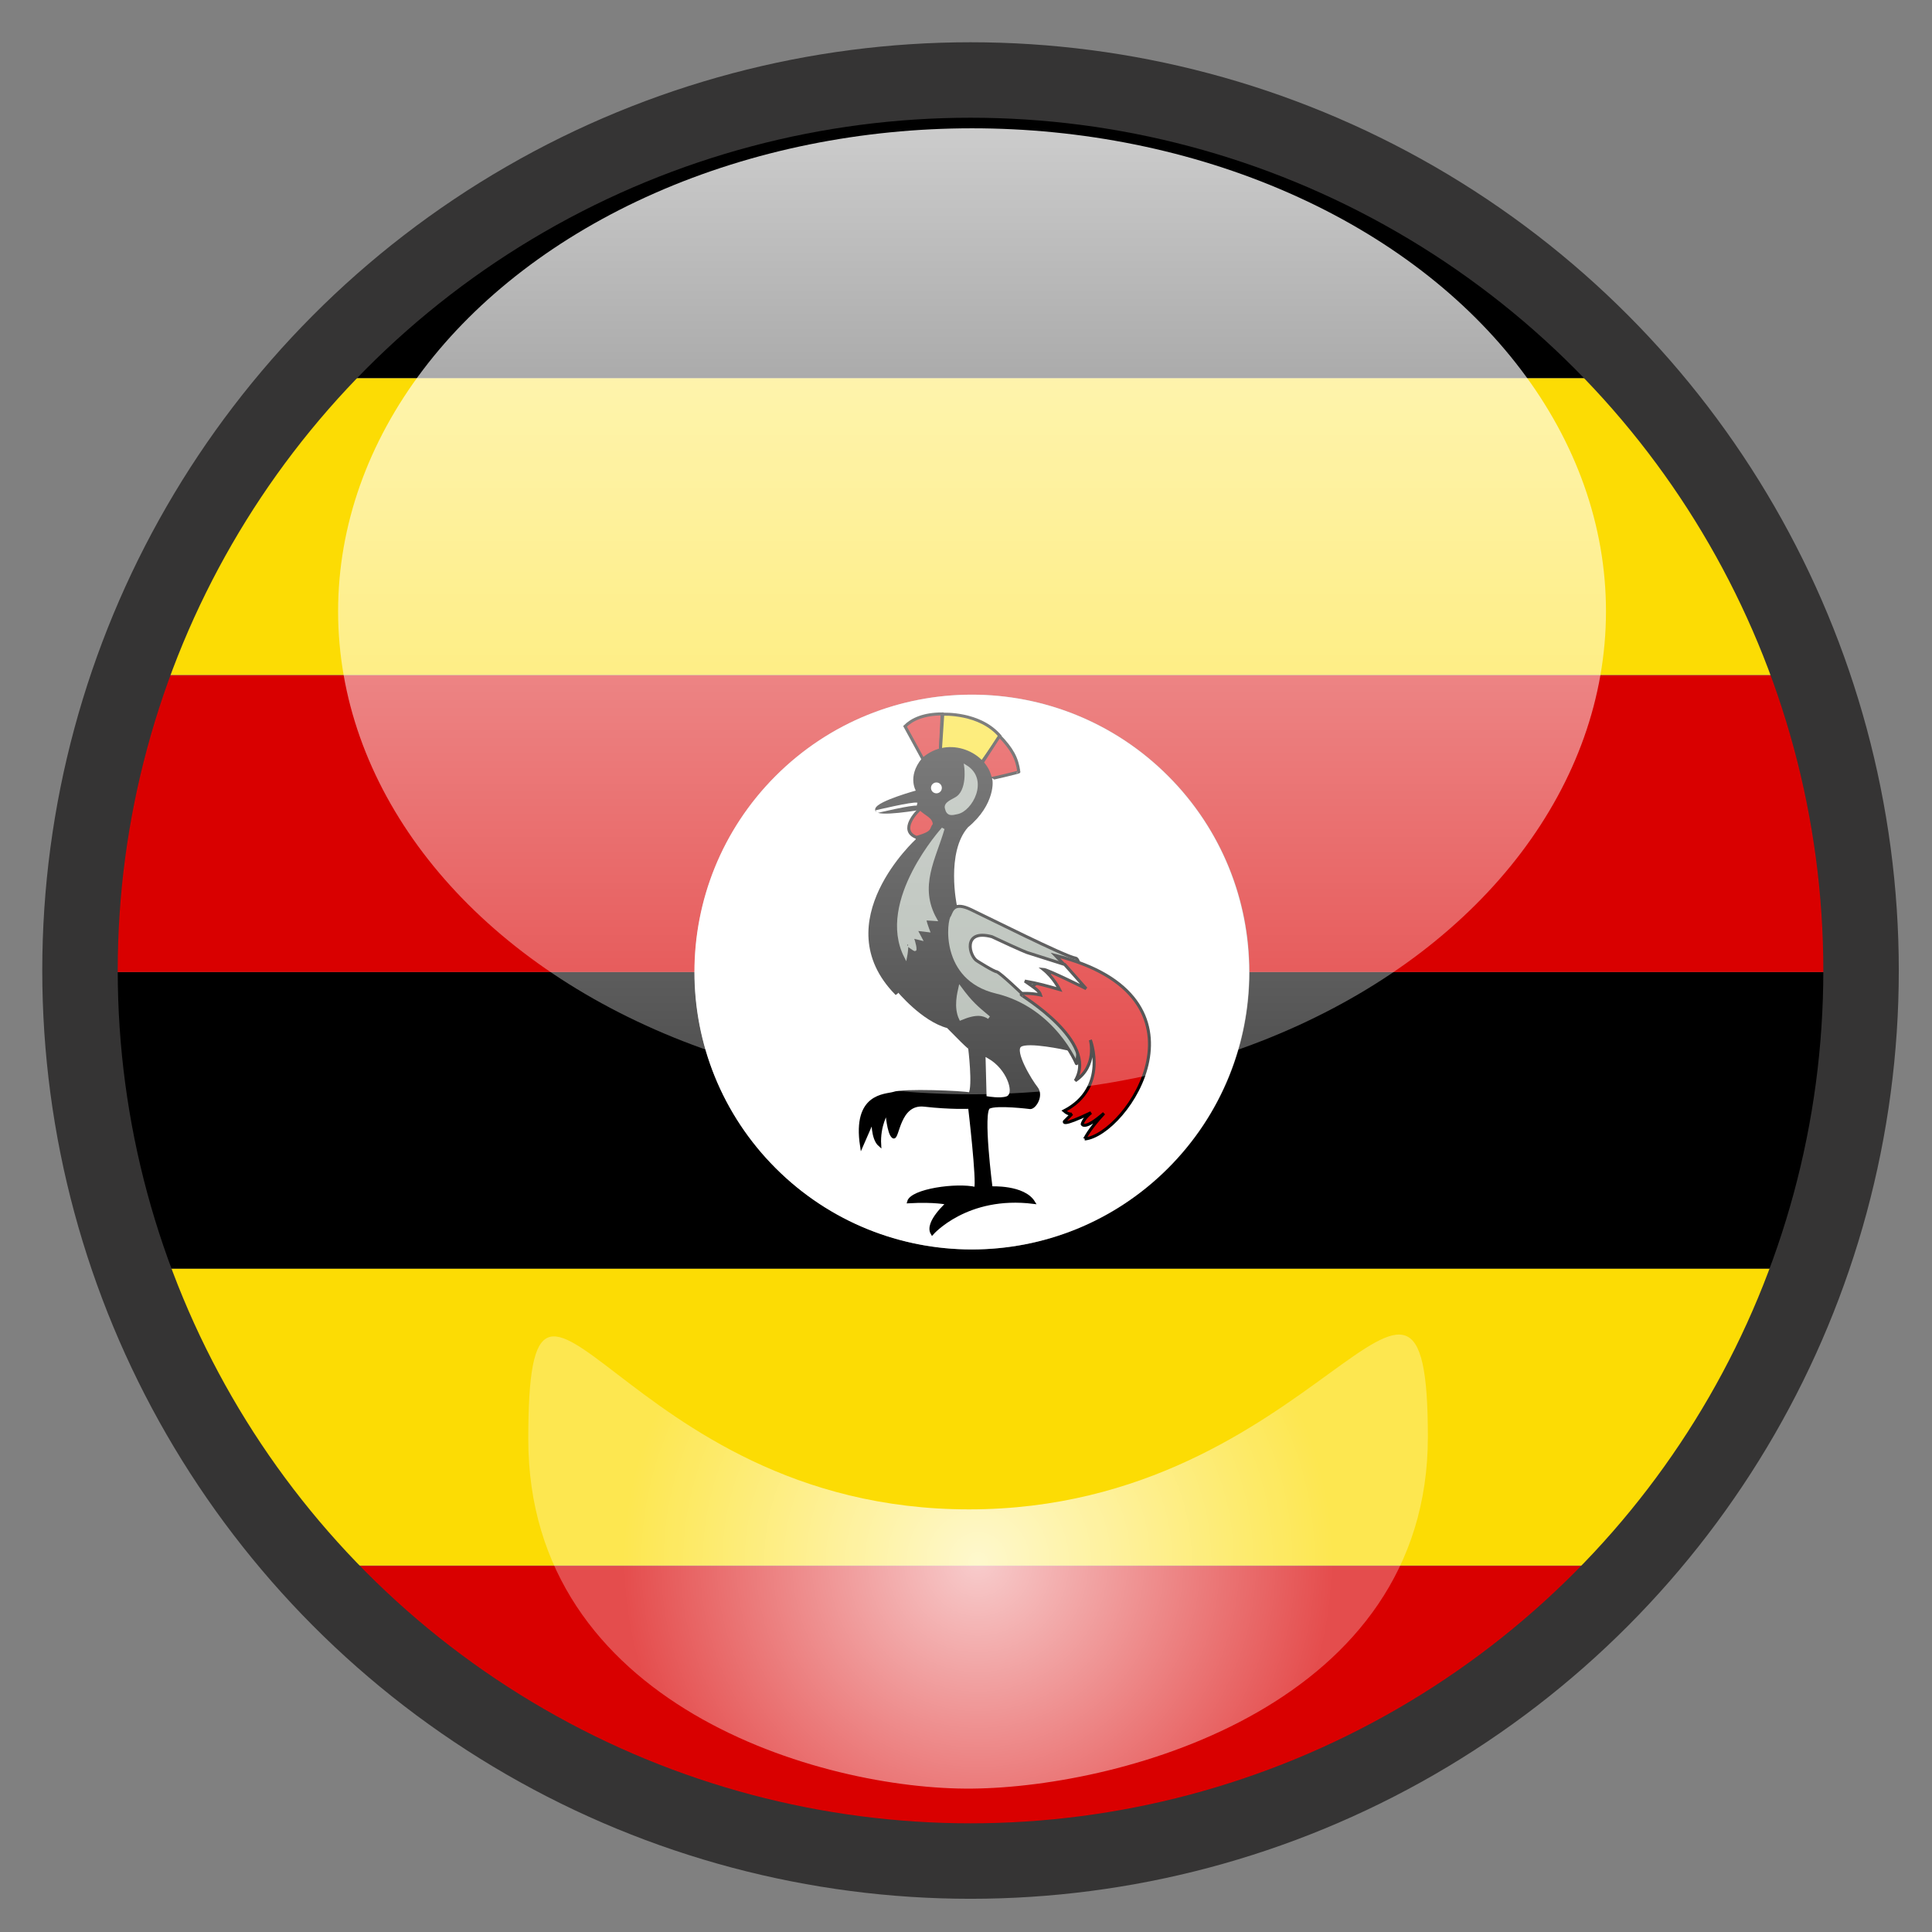 <?xml version="1.0" encoding="utf-8"?>
<!-- Generator: Adobe Illustrator 22.0.1, SVG Export Plug-In . SVG Version: 6.00 Build 0)  -->
<svg version="1.1" xmlns="http://www.w3.org/2000/svg" xmlns:xlink="http://www.w3.org/1999/xlink" x="0px" y="0px" width="640px"
	 height="640px" viewBox="0 0 640 640" style="enable-background:new 0 0 640 640;" xml:space="preserve">
<rect x="0" y="0" width="640" height="640" fill="#808080" stroke="none"/>
<g id="Layer_7">
	<g id="Layer_8">
		<g>
			<path style="fill:none;" d="M269.6,617c16.9,2.9,34.2,4.5,51.9,4.5s35-1.5,51.9-4.5H269.6z"/>
			<path style="fill:none;" d="M321.5,21.5c-19.6,0-38.8,1.9-57.4,5.5h114.9C360.3,23.4,341.1,21.5,321.5,21.5z"/>
			<path d="M621.5,322H413.9c0,50.8-41.2,91.9-91.9,91.9c-50.8,0-91.9-41.2-91.9-91.9H21.5c0.1,34.5,5.9,67.5,16.7,98.3h566.6
				C615.6,389.5,621.4,356.5,621.5,322z"/>
			<path d="M378.9,27H264.1c-67.2,13-126.5,48.5-169.6,98.3h454C505.4,75.5,446.2,40.1,378.9,27z"/>
			<path style="fill:#FCDC04;" d="M548.5,125.3h-454c-24.7,28.6-44.1,61.9-56.7,98.3h567.3C592.6,187.2,573.2,153.9,548.5,125.3z"/>
			<path style="fill:#D90000;" d="M322,230.1c50.8,0,91.9,41.2,91.9,91.9h207.6c0-0.2,0-0.3,0-0.5c0-34.3-5.8-67.2-16.3-97.8H37.8
				c-10.6,30.7-16.3,63.6-16.3,97.8c0,0.2,0,0.3,0,0.5h208.6C230.1,271.2,271.2,230.1,322,230.1z"/>
			<path style="fill:#FCDC04;" d="M604.8,420.3H38.2c12.7,36.5,32.3,69.8,57.2,98.3h452.2C572.5,490.1,592.1,456.9,604.8,420.3z"/>
			<path style="fill:#D90000;" d="M547.6,518.7H95.4c44.2,50.6,105.1,86.3,174.2,98.3h103.8C442.4,605,503.4,569.3,547.6,518.7z"/>
			
				<ellipse transform="matrix(0.707 -0.707 0.707 0.707 -133.388 322.005)" style="fill:#FFFFFF;" cx="322" cy="322" rx="91.9" ry="91.9"/>
		</g>
	</g>
	<g>
		<path style="fill:#D90000;stroke:#000000;" d="M305.8,251.6l-6-11c2.3-2.3,6.2-4.1,12.3-4.1c0,0.4-0.6,12-0.6,12L305.8,251.6z"/>
		<path style="fill:#FCDC04;stroke:#000000;" d="M311.5,248.7l0.8-12.1c0,0,12.3-0.7,19,7.3c0.1-0.1-6.6,9.4-6.6,9.4L311.5,248.7z"
			/>
		<path style="fill:#D90000;stroke:#000000;" d="M325,253.2l6.1-9.4c4.1,4.3,5.8,7.3,6.4,11.9c0.1,0.1-9.6,2.4-9.6,2.3
			C327.9,257.9,325.1,253.3,325,253.2z"/>
		<path style="stroke:#000000;" d="M308.8,408.6c0,0,11.4-13.1,33.6-10.3c-3.3-5.4-14.1-4.8-14.1-4.8s-3.3-25.4-0.7-26.7
			c2.6-1.3,13.7,0.1,13.7,0.1c1.5,0,4-4,2-6.5c-2-2.5-7.8-12.1-5.4-14c2.4-1.9,15.5,1,15.5,1l-36.9-47.3c0,0-3.8-17.8,3.8-26.4
			c9.1-7.5,8.2-15.7,7.8-15.6c-1.3-8.3-13.8-14.2-22.3-6.6c-5,6.1-1.7,10.7-1.7,10.7s-13.2,3.6-13.7,5.9c-0.5,2.3,14.9-0.4,14.9-0.4
			l-1.5,10.6c0,0-29.9,27.2-7,50.7c0.2-0.1,0.7-1,0.7-1s8.1,9.9,16.5,12.1c8,8.2,7.2,6.9,7.2,6.9s1.6,12.9,0.1,15.4
			c-2-0.6-22.3-1.4-25.3-0.2c-2.7,0.8-13.2,0.3-10.6,17.4c2-4.6,3.8-8.7,3.8-8.7s-0.3,6.2,2.2,8.4c-0.4-6.5,2.4-10.9,2.4-10.9
			s0.5,7.1,2.1,8.2c1.6,1,1.6-11.5,10.3-10.5c8.7,1,15,0.7,15,0.7s2.9,24.6,2,26.9c-6.3-1.5-21.2,0.6-22.2,4.4
			c8.8-0.5,12.9,0.5,12.9,0.5S306.6,405,308.8,408.6L308.8,408.6z"/>
		<path style="fill:#9CA69C;stroke:#9CA69C;" d="M312.4,274.5c0,0-21.8,24-12.4,42.4c0.5-2.6,0.3-4.2,0.6-4.1
			c-0.5-0.3,2.7,2.2,2.5,1.7c0.1-1.3-1-4.2-1-4.2l2.9,0.7l-1.7-3.2l4.2,0.5c0,0-1.5-3.9-1-3.9c0.5,0,3.4,0.2,3.4,0.2
			C303.7,293.6,309.6,284.3,312.4,274.5L312.4,274.5z M319.9,253.9c0,0,1.2,8.3-3.3,10.7c-0.7,0.5-3.6,1.5-3.1,3.1
			c0.5,2.3,1.8,1.9,3.6,1.5C321.7,268.3,327.1,258.3,319.9,253.9L319.9,253.9z"/>
		<circle style="fill:#FFFFFF;" cx="310.2" cy="261" r="1.8"/>
		<path style="fill:#D90000;stroke:#000000;" d="M304.9,267.9c-1.2,0.9-7.2,7.2-1.3,9.5c6.2-1.7,4.5-2.8,5.9-4.2
			C309.5,270.4,306.4,269.7,304.9,267.9z"/>
		<path style="fill:#9CA69C;stroke:#9CA69C;" d="M318,327.2c-0.3,1.4-1.7,6.4,0.2,10.3c5.2-2.2,7.6-1.6,9.4-0.4
			C323.4,333.6,321.7,332.2,318,327.2L318,327.2z"/>
		<path style="fill:#FFFFFF;stroke:#FFFFFF;" d="M327,351l0.3,11.7c0,0,4.1,0.7,6,0S333.2,354.5,327,351z"/>
		<path style="fill:#9CA69C;stroke:#000000;" d="M356.6,352.4c0,0-7.5-18.2-26.8-22.8c-19.2-4.6-16.7-25.1-15.2-26.4
			c0.8-1.8,1.5-4.5,7-1.9c5.5,2.6,31.1,15.5,34.7,16.1C360.1,318.1,356.9,352.9,356.6,352.4z"/>
		<path style="fill:#D90000;stroke:#000000;" d="M338.3,329.5c-0.3,0.2,25.7,15.4,17.9,28.5c7.4-4.9,5-13.5,5-13.5
			s6.1,15.8-8.7,23.5c1.6,1.4,2.6,1,2.6,1l-2.5,2.5c0,0-1.2,1.9,8.8-2.9c-2.7,2.2-2.9,3.8-2.9,3.8s0.7,2.1,7.2-3.6
			c-5.2,5.6-6.4,8.6-6.4,8.5c14.1-1.3,44.9-47.2-9.7-60.8c2.9,3,2.5,2.6,2.5,2.6L338.3,329.5z"/>
		<path style="fill:#FFFFFF;stroke:#000000;" d="M339.5,325c3.6,2.5,4.8,3.3,5.2,4.6c-3.2-0.7-6.2-0.5-6.2-0.5s-7-6.7-8.3-7.2
			c-0.9,0-6.4-3.5-6.4-3.5c-2.7-1.4-5.2-10.8,4.8-8.1c10.4,4.9,11.8,5.3,11.8,5.3c4.1,1.3,8.2,2.6,12.3,3.9l7.1,8
			c0,0-12.7-6.3-14.2-6.4c3.5,2.8,5.4,6.7,5.4,6.7C347.2,326.7,343.7,325.7,339.5,325L339.5,325z"/>
		<path style="stroke:#FFFFFF;" d="M290.2,268.9c0,0,12.1-2.9,13.6-2.5"/>
	</g>
</g>
<g id="Layer_2_copy_1_">
	<circle style="fill:none;stroke:#353434;stroke-width:25;stroke-miterlimit:10;" cx="321.5" cy="321.5" r="295"/>
</g>
<g id="Layer_4">
	<linearGradient id="SVGID_1_" gradientUnits="userSpaceOnUse" x1="322" y1="362.5" x2="322" y2="42.5">
		<stop  offset="0" style="stop-color:#FFFFFF;stop-opacity:0.3"/>
		<stop  offset="1" style="stop-color:#FFFFFF;stop-opacity:0.8"/>
	</linearGradient>
	<ellipse style="fill:url(#SVGID_1_);" cx="322" cy="202.5" rx="210" ry="160"/>
</g>
<g id="Layer_4_copy">
	<radialGradient id="SVGID_2_" cx="324" cy="517.308" r="118.016" gradientUnits="userSpaceOnUse">
		<stop  offset="0" style="stop-color:#FFFFFF;stop-opacity:0.8"/>
		<stop  offset="1" style="stop-color:#FFFFFF;stop-opacity:0.3"/>
	</radialGradient>
	<path style="fill:url(#SVGID_2_);" d="M473,476c0,88.4-100.3,116-151,116.5C272.3,593,175,565,175,476.7S205,500,321,500
		S473,387.6,473,476z"/>
</g>
<g id="Layer_3">
</g>
</svg>
